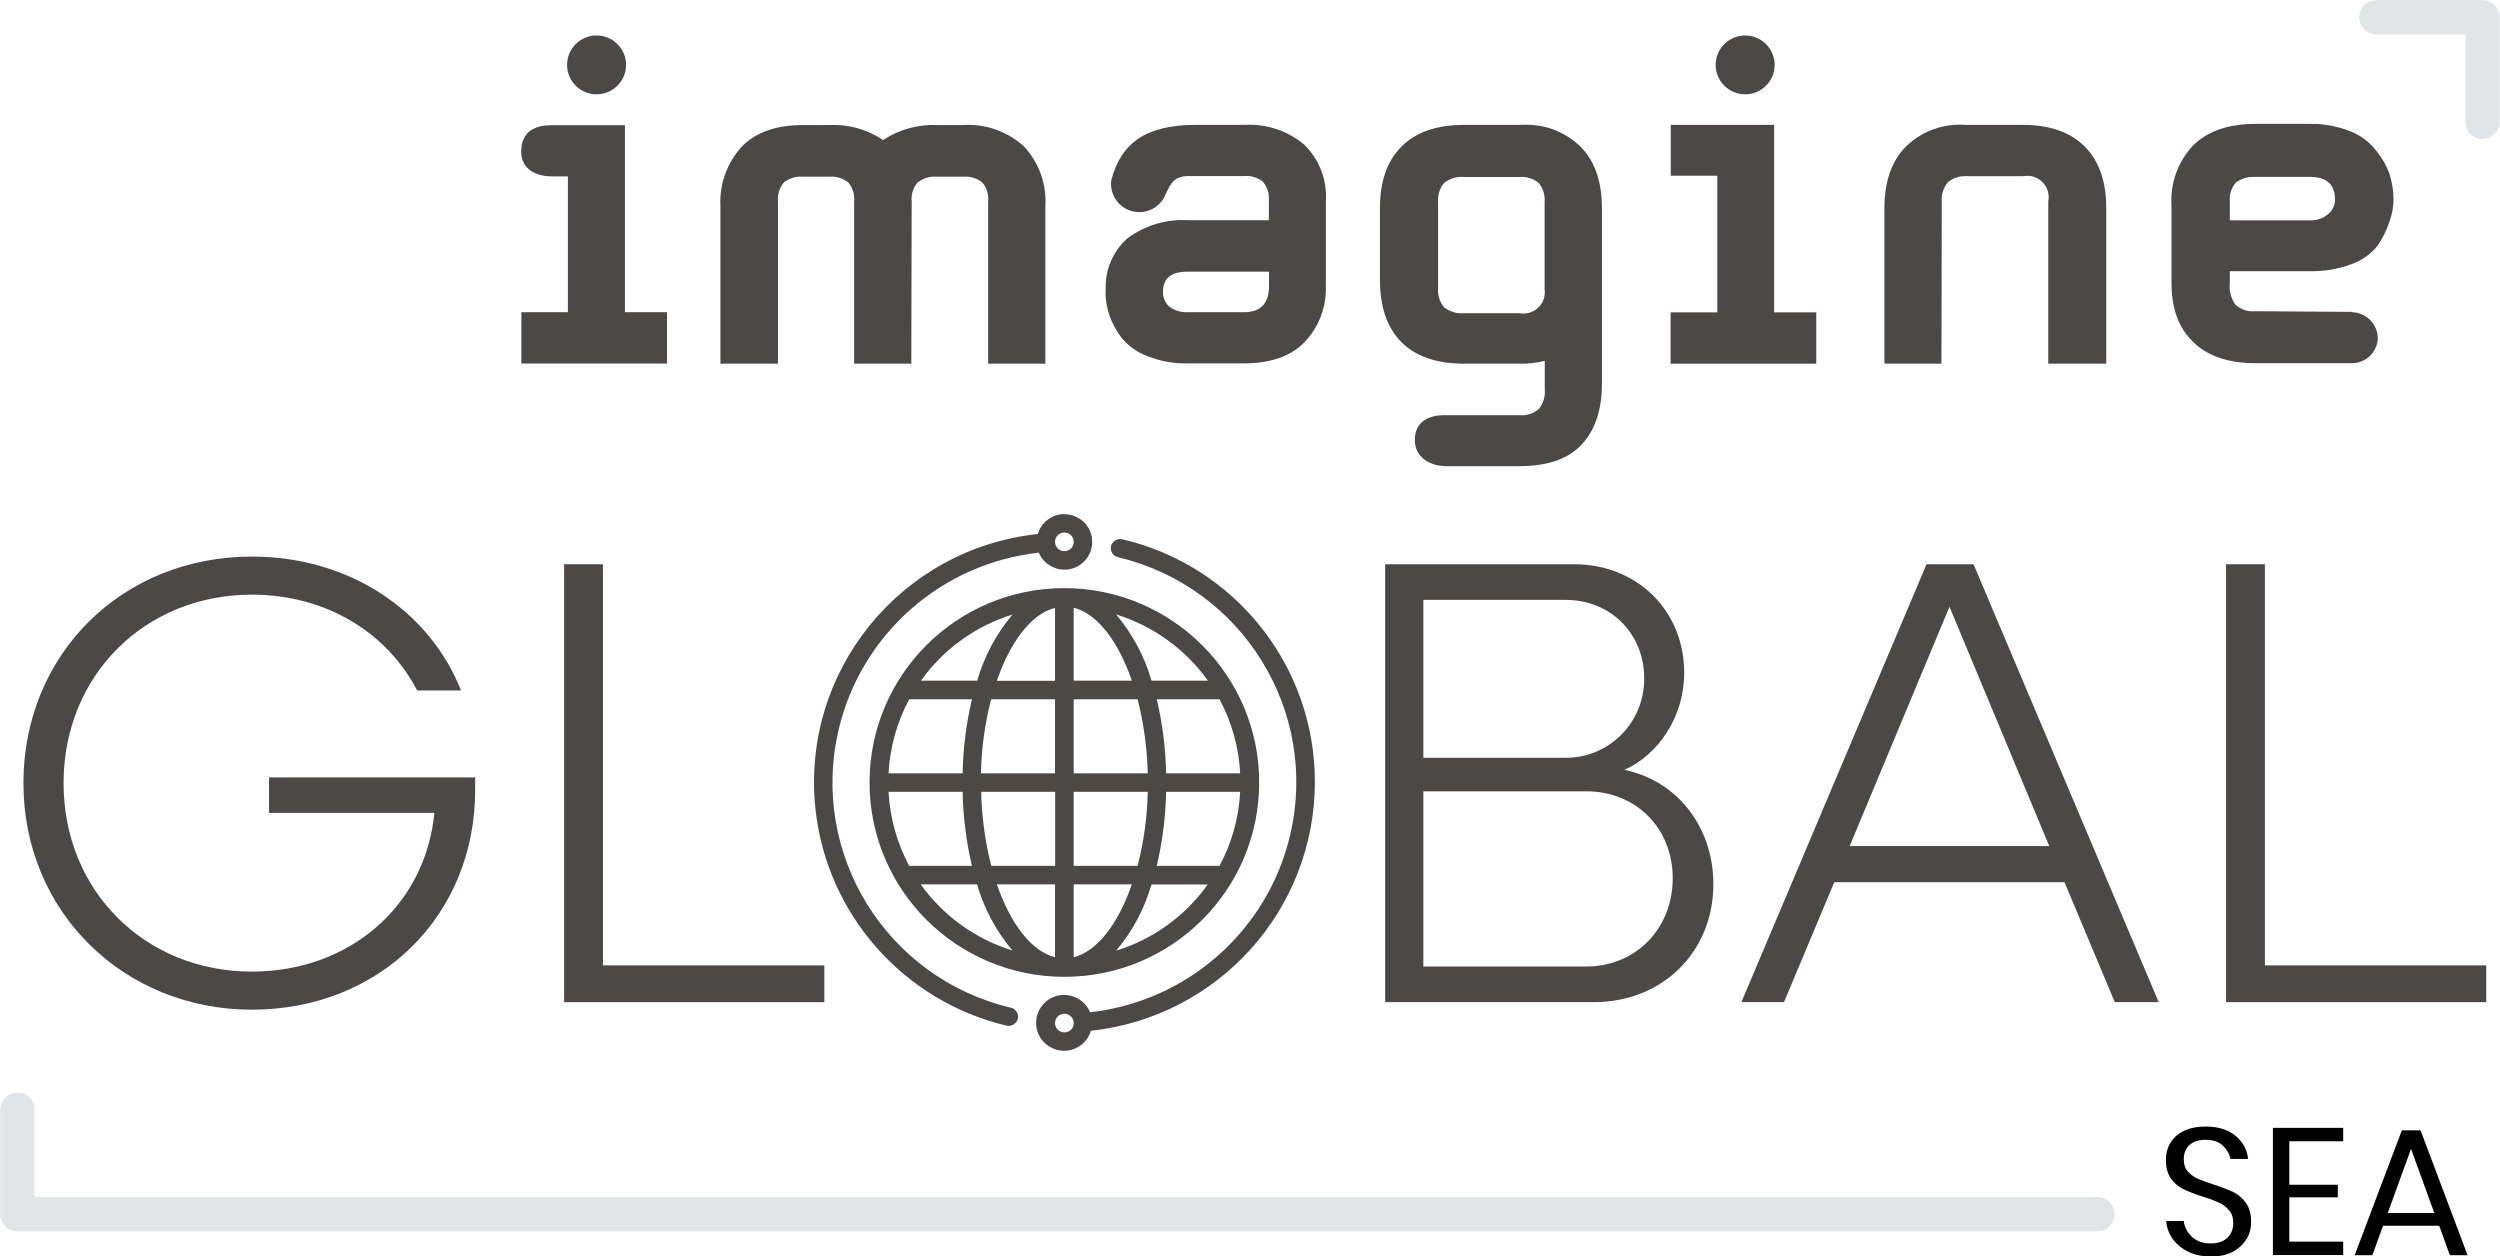 <svg xmlns="http://www.w3.org/2000/svg" width="577" height="290" viewBox="0 0 577 290" fill="none"><g clip-path="url(#clip0_65_117)"><path d="M5.408 180.745C5.408 151.017 28.173 128.457 58.123 128.457C80.586 128.457 99.079 140.907 106.415 159.355H96.28C89.246 145.887 75.141 137.247 58.123 137.247C33.467 137.247 14.673 155.846 14.673 180.745C14.673 205.645 33.467 224.244 58.123 224.244C80.738 224.244 98.209 209.002 100.251 187.612H62.094V179.425H109.667V182.368C109.667 211.379 87.658 233.034 58.123 233.034C28.589 233.034 5.408 210.474 5.408 180.745Z" fill="#4B4847"></path><path d="M130.201 130.23H139.164V222.81H190.253V231.298H130.201V130.23Z" fill="#4B4847"></path><path d="M319.698 130.23H363.301C377.822 130.23 388.713 140.907 388.713 155.28C388.713 165.542 382.7 174.181 374.91 177.69C387.087 180.18 395.444 190.856 395.444 204.06C395.444 219.716 383.684 231.298 367.839 231.298H319.698V130.23ZM328.51 138.417V174.898H361.41C371.242 174.898 379.486 166.975 379.486 156.601C379.486 146.226 371.696 138.455 361.41 138.455H328.51V138.417ZM328.51 182.669V223.074H366.099C377.557 223.074 386.066 214.284 386.066 202.702C386.066 191.12 377.557 182.632 366.099 182.632H328.51V182.669Z" fill="#4B4847"></path><path d="M444.643 130.23H455.496L498.229 231.298H488.094L476.484 203.607H423.353L411.743 231.298H401.911L444.643 130.23ZM472.968 195.27L449.938 140.039L426.907 195.27H473.005H472.968Z" fill="#4B4847"></path><path d="M513.771 130.23H522.734V222.81H573.823V231.298H513.771V130.23Z" fill="#4B4847"></path><path d="M245.654 135.738C220.809 135.738 200.691 155.808 200.691 180.594C200.691 205.381 220.809 225.451 245.654 225.451C270.5 225.451 290.618 205.381 290.618 180.594C290.618 155.846 270.462 135.776 245.654 135.738ZM281.466 199.835H266.983C268.306 194.214 269.025 188.517 269.138 182.745H286.231C285.929 188.706 284.303 194.553 281.466 199.835ZM205.078 182.745H222.171C222.284 188.517 223.002 194.214 224.326 199.835H209.842C207.006 194.553 205.38 188.706 205.078 182.745ZM209.842 161.392H224.326C223.002 167.013 222.284 172.71 222.171 178.482H205.078C205.38 172.521 207.006 166.674 209.842 161.392ZM247.81 157.091V140.265C253.255 141.624 258.096 147.999 261.235 157.091H247.81ZM262.558 161.392C263.995 166.975 264.752 172.71 264.903 178.482H247.81V161.392H262.558ZM243.499 140.303V157.129H230.074C233.213 148.037 238.053 141.661 243.499 140.303ZM243.499 161.392V178.482H226.406C226.519 172.71 227.314 166.975 228.751 161.392H243.499ZM226.444 182.745H243.537V199.835H228.788C227.351 194.251 226.595 188.517 226.444 182.745ZM243.499 204.098V220.924C238.053 219.565 233.213 213.19 230.074 204.098H243.499ZM247.81 220.924V204.098H261.235C258.096 213.19 253.255 219.565 247.81 220.924ZM247.81 199.835V182.745H264.903C264.789 188.517 263.995 194.251 262.558 199.835H247.81ZM269.138 178.482C269.025 172.71 268.306 167.013 266.983 161.392H281.466C284.303 166.674 285.929 172.521 286.231 178.482H269.138ZM278.744 157.091H265.773C264.147 151.47 261.348 146.264 257.604 141.812C266.151 144.453 273.601 149.848 278.781 157.091H278.744ZM233.704 141.812C229.923 146.264 227.162 151.508 225.536 157.091H212.565C217.746 149.81 225.196 144.453 233.742 141.812H233.704ZM212.527 204.098H225.498C227.124 209.719 229.923 214.925 233.667 219.377C225.12 216.736 217.67 211.341 212.49 204.098H212.527ZM257.604 219.415C261.386 214.963 264.147 209.719 265.773 204.136H278.744C273.563 211.417 266.151 216.774 257.604 219.415Z" fill="#4B4847"></path><path d="M245.654 118.648C242.818 118.648 240.322 120.535 239.528 123.251C207.762 126.646 184.808 155.054 188.211 186.744C190.821 211.039 208.519 231.072 232.343 236.731C233.477 236.957 234.612 236.278 234.914 235.146C235.179 234.015 234.461 232.845 233.326 232.581C204.548 225.79 186.774 197.005 193.581 168.296C198.8 146.339 217.292 130.042 239.755 127.552C241.116 130.796 244.898 132.343 248.15 130.985C251.402 129.627 252.953 125.854 251.591 122.61C250.608 120.233 248.264 118.686 245.654 118.686V118.648ZM245.654 127.212C244.482 127.212 243.499 126.269 243.499 125.062C243.499 123.855 244.444 122.911 245.654 122.911C246.864 122.911 247.81 123.855 247.81 125.062C247.81 126.269 246.864 127.212 245.654 127.212Z" fill="#4B4847"></path><path d="M303.475 180.594C303.551 153.847 285.134 130.57 259.003 124.458C257.869 124.194 256.697 124.911 256.432 126.043C256.167 127.174 256.886 128.344 258.02 128.608C286.798 135.436 304.572 164.221 297.727 192.893C292.509 214.812 274.054 231.11 251.591 233.637C250.23 230.355 246.448 228.771 243.158 230.091C239.868 231.449 238.28 235.222 239.604 238.504C240.927 241.786 244.747 243.371 248.037 242.05C249.852 241.296 251.213 239.787 251.781 237.9C281.164 234.731 303.438 210.021 303.475 180.557V180.594ZM245.654 238.278C244.482 238.278 243.499 237.334 243.499 236.127C243.499 234.92 244.444 233.977 245.654 233.977C246.864 233.977 247.81 234.92 247.81 236.127C247.81 237.334 246.864 238.278 245.654 238.278Z" fill="#4B4847"></path><path d="M575.828 1.207C575.071 0.453 574.05 0.038 572.991 0.038H548.789C546.596 -0.113 544.705 1.509 544.516 3.697C544.327 5.885 545.991 7.772 548.184 7.96C548.373 7.96 548.562 7.96 548.751 7.96H569.059V28.408C569.059 30.445 570.76 32.029 572.765 32.029C572.84 32.029 572.916 32.029 572.991 32.029C575.185 32.029 576.962 30.256 576.962 28.068V4.037C576.962 2.98 576.546 1.962 575.79 1.207" fill="#E1E5E7"></path><path d="M127.289 40.706C123.81 40.706 120.293 39.16 120.293 34.972C120.293 30.143 123.773 28.898 127.214 28.898H144.231V72.057H153.95V83.903H120.331V72.057H131.071V40.706H127.327H127.289Z" fill="#4B4847"></path><path d="M210.22 83.94H197.136V46.478C197.287 44.894 196.796 43.309 195.775 42.102C194.527 41.121 192.938 40.631 191.35 40.782H185.337C183.749 40.631 182.161 41.121 180.913 42.102C179.892 43.309 179.4 44.894 179.551 46.478V83.94H166.278V47.723C165.975 42.593 167.791 37.537 171.27 33.765C174.598 30.445 179.249 28.86 185.375 28.86H191.388C195.775 28.634 200.161 29.841 203.792 32.331C207.498 29.879 211.884 28.672 216.309 28.86H222.246C227.389 28.521 232.456 30.294 236.314 33.765C239.831 37.537 241.608 42.593 241.268 47.723V83.94H228.07V46.478C228.221 44.894 227.729 43.309 226.708 42.102C225.46 41.121 223.872 40.631 222.284 40.782H216.347C214.721 40.631 213.094 41.084 211.809 42.102C210.75 43.309 210.258 44.894 210.409 46.478L210.334 83.94H210.22Z" fill="#4B4847"></path><path d="M255.222 67.303C254.882 62.625 256.735 58.06 260.251 54.967C264.26 52.024 269.138 50.553 274.092 50.817H292.849V46.328C293 44.743 292.509 43.159 291.488 41.951C290.278 40.971 288.727 40.48 287.139 40.631H274.395C271.18 40.631 270.235 42.102 268.987 44.932C267.626 48.252 263.806 49.836 260.478 48.478C257.756 47.346 256.129 44.554 256.47 41.65C258.701 33.01 264.487 28.823 275.945 28.823H287.139C292.168 28.521 297.16 30.143 301.017 33.388C304.496 36.783 306.312 41.499 306.009 46.365V65.907C306.198 70.661 304.496 75.301 301.244 78.81C298.068 82.167 293.378 83.865 287.101 83.865H274.017C270.878 83.94 267.777 83.374 264.865 82.205C262.558 81.375 260.516 79.942 258.928 78.055C257.68 76.433 256.697 74.622 256.016 72.698C255.449 70.963 255.146 69.152 255.146 67.341L255.222 67.303ZM287.177 72.057C290.958 72.057 292.887 69.982 292.887 66.058V62.701H274.13C270.311 62.701 268.42 64.21 268.42 67.266C268.344 68.586 268.911 69.906 269.895 70.774C271.105 71.68 272.58 72.132 274.054 72.057H287.177Z" fill="#4B4847"></path><path d="M333.274 107.557C331.195 107.557 326.543 106.274 326.543 101.558C326.543 96.843 330.476 95.824 333.274 95.824H350.67C352.296 95.975 353.922 95.485 355.17 94.391C356.191 93.108 356.683 91.486 356.531 89.863V83.299C354.603 83.752 352.674 83.978 350.708 83.94H337.926C331.611 83.94 326.77 82.281 323.48 78.998C320.152 75.678 318.526 70.925 318.488 64.7V48.063C318.488 41.876 320.152 37.122 323.48 33.803C326.808 30.483 331.611 28.823 337.888 28.823H351.124C356.153 28.483 361.107 30.294 364.738 33.803C368.065 37.122 369.729 41.876 369.729 48.063V88.543C369.729 94.768 368.065 99.559 364.738 102.917C361.41 106.237 356.645 107.595 350.443 107.595H333.312L333.274 107.557ZM356.494 66.436V46.705C356.645 45.083 356.153 43.498 355.132 42.215C353.884 41.197 352.258 40.706 350.632 40.857H337.85C336.224 40.706 334.598 41.197 333.312 42.215C332.253 43.46 331.762 45.083 331.913 46.705V66.436C331.762 68.058 332.253 69.68 333.312 70.925C334.598 71.944 336.224 72.434 337.85 72.283H350.632C353.317 72.811 355.926 71.076 356.456 68.397C356.569 67.756 356.569 67.115 356.456 66.473L356.494 66.436Z" fill="#4B4847"></path><path d="M385.612 40.556V28.823H409.474V72.094H419.193V83.94H385.574V72.094H396.352V40.556H385.574H385.612Z" fill="#4B4847"></path><path d="M448.16 83.94H434.925V48.063C434.925 41.876 436.588 37.122 439.916 33.803C443.547 30.256 448.538 28.445 453.606 28.823H466.841C473.081 28.823 477.808 30.483 481.136 33.803C484.464 37.122 486.128 41.876 486.128 48.063V83.94H472.741V46.478C473.27 43.8 471.531 41.197 468.846 40.669C468.203 40.556 467.56 40.556 466.917 40.669H454.135C452.509 40.518 450.883 41.008 449.597 42.027C448.538 43.272 448.009 44.894 448.16 46.516L448.085 83.978L448.16 83.94Z" fill="#4B4847"></path><path d="M542.814 72.057C546.18 72.132 548.865 74.886 548.789 78.244C548.789 78.244 548.789 78.244 548.789 78.281C548.562 81.413 545.953 83.827 542.814 83.827H520.578C514.263 83.827 509.46 82.167 506.132 78.885C502.842 75.603 501.178 71.378 501.178 65.153V47.459C500.838 42.329 502.653 37.311 506.17 33.576C509.498 30.256 514.301 28.596 520.578 28.596H533.095C536.272 28.521 539.449 29.125 542.436 30.294C544.856 31.237 546.936 32.822 548.487 34.859C549.772 36.406 550.756 38.179 551.474 40.065C552.079 41.989 552.419 43.989 552.419 45.988C552.419 47.723 552.117 49.421 551.512 51.043C550.869 53.118 549.886 55.08 548.638 56.853C547.05 58.739 544.97 60.211 542.625 61.003C539.562 62.135 536.348 62.663 533.095 62.587H514.641V65.379C514.452 67.115 514.906 68.888 515.927 70.321C517.175 71.453 518.876 72.019 520.578 71.83L542.776 71.981L542.814 72.057ZM520.578 40.857C518.952 40.706 517.326 41.159 516.04 42.14C514.981 43.347 514.49 44.969 514.641 46.554V50.855H533.095C534.646 50.93 536.196 50.402 537.369 49.383C538.39 48.553 538.957 47.308 538.919 46.026C538.919 42.555 536.953 40.82 533.095 40.82H520.616L520.578 40.857Z" fill="#4B4847"></path><path d="M137.689 21.768C141.448 21.768 144.496 18.728 144.496 14.977C144.496 11.227 141.448 8.187 137.689 8.187C133.93 8.187 130.882 11.227 130.882 14.977C130.882 18.728 133.93 21.768 137.689 21.768Z" fill="#4B4847"></path><path d="M402.781 21.768C406.54 21.768 409.587 18.728 409.587 14.977C409.587 11.227 406.54 8.187 402.781 8.187C399.021 8.187 395.974 11.227 395.974 14.977C395.974 18.728 399.021 21.768 402.781 21.768Z" fill="#4B4847"></path><path d="M518.461 285.963C517.78 287.171 516.759 288.114 515.397 288.868C514.036 289.623 512.334 290 510.33 290C508.326 290 506.662 289.66 505.149 288.944C503.637 288.227 502.426 287.246 501.519 286.039C500.611 284.794 500.082 283.398 499.968 281.813H504.015C504.09 282.643 504.393 283.473 504.885 284.266C505.376 285.058 506.057 285.699 506.964 286.227C507.872 286.756 508.969 286.982 510.254 286.982C511.918 286.982 513.204 286.529 514.112 285.661C515.019 284.756 515.435 283.624 515.435 282.266C515.435 281.059 515.133 280.116 514.49 279.361C513.847 278.607 513.091 278.003 512.183 277.588C511.276 277.173 510.028 276.683 508.439 276.192C506.586 275.589 505.074 275.023 503.939 274.457C502.805 273.929 501.859 273.099 501.065 272.005C500.271 270.911 499.893 269.477 499.893 267.704C499.893 266.157 500.271 264.837 500.989 263.667C501.746 262.498 502.767 261.592 504.166 260.951C505.565 260.31 507.154 260.008 509.044 260.008C511.956 260.008 514.225 260.725 515.927 262.12C517.629 263.516 518.612 265.289 518.877 267.478H514.792C514.566 266.308 513.96 265.289 513.015 264.384C512.032 263.479 510.708 263.064 509.044 263.064C507.532 263.064 506.284 263.441 505.376 264.233C504.469 265.025 504.015 266.157 504.015 267.591C504.015 268.723 504.317 269.666 504.922 270.345C505.527 271.024 506.246 271.59 507.154 272.005C508.061 272.42 509.271 272.872 510.822 273.363C512.713 273.966 514.225 274.57 515.397 275.098C516.57 275.664 517.515 276.494 518.347 277.626C519.179 278.758 519.557 280.229 519.557 282.115C519.557 283.511 519.217 284.794 518.536 286.001L518.461 285.963Z" fill="black"></path><path d="M528.369 263.403V273.438H539.562V276.343H528.369V286.567H540.81V289.66H524.587V260.31H540.81V263.403H528.369Z" fill="black"></path><path d="M562.932 282.907H549.999L547.541 289.698H543.457L554.348 260.875H558.659L569.512 289.698H565.428L562.97 282.907H562.932ZM561.836 279.965L556.466 265.139L551.096 279.965H561.874H561.836Z" fill="black"></path><path d="M1.172 283.021C1.929 283.775 2.95 284.19 4.009 284.19H483.745C485.939 284.341 487.829 282.719 488.018 280.531C488.208 278.343 486.544 276.456 484.35 276.268C484.161 276.268 28.438 276.268 28.249 276.268H7.941V255.82C7.941 253.783 6.24 252.198 4.235 252.198C4.16 252.198 4.084 252.198 4.009 252.198C1.815 252.198 0.038 253.972 0.038 256.16V280.153C0.038 281.21 0.454 282.228 1.21 282.983" fill="#E1E5E7"></path></g><defs><clipPath id="clip0_65_117"><rect width="577" height="290" fill="white"></rect></clipPath></defs></svg>